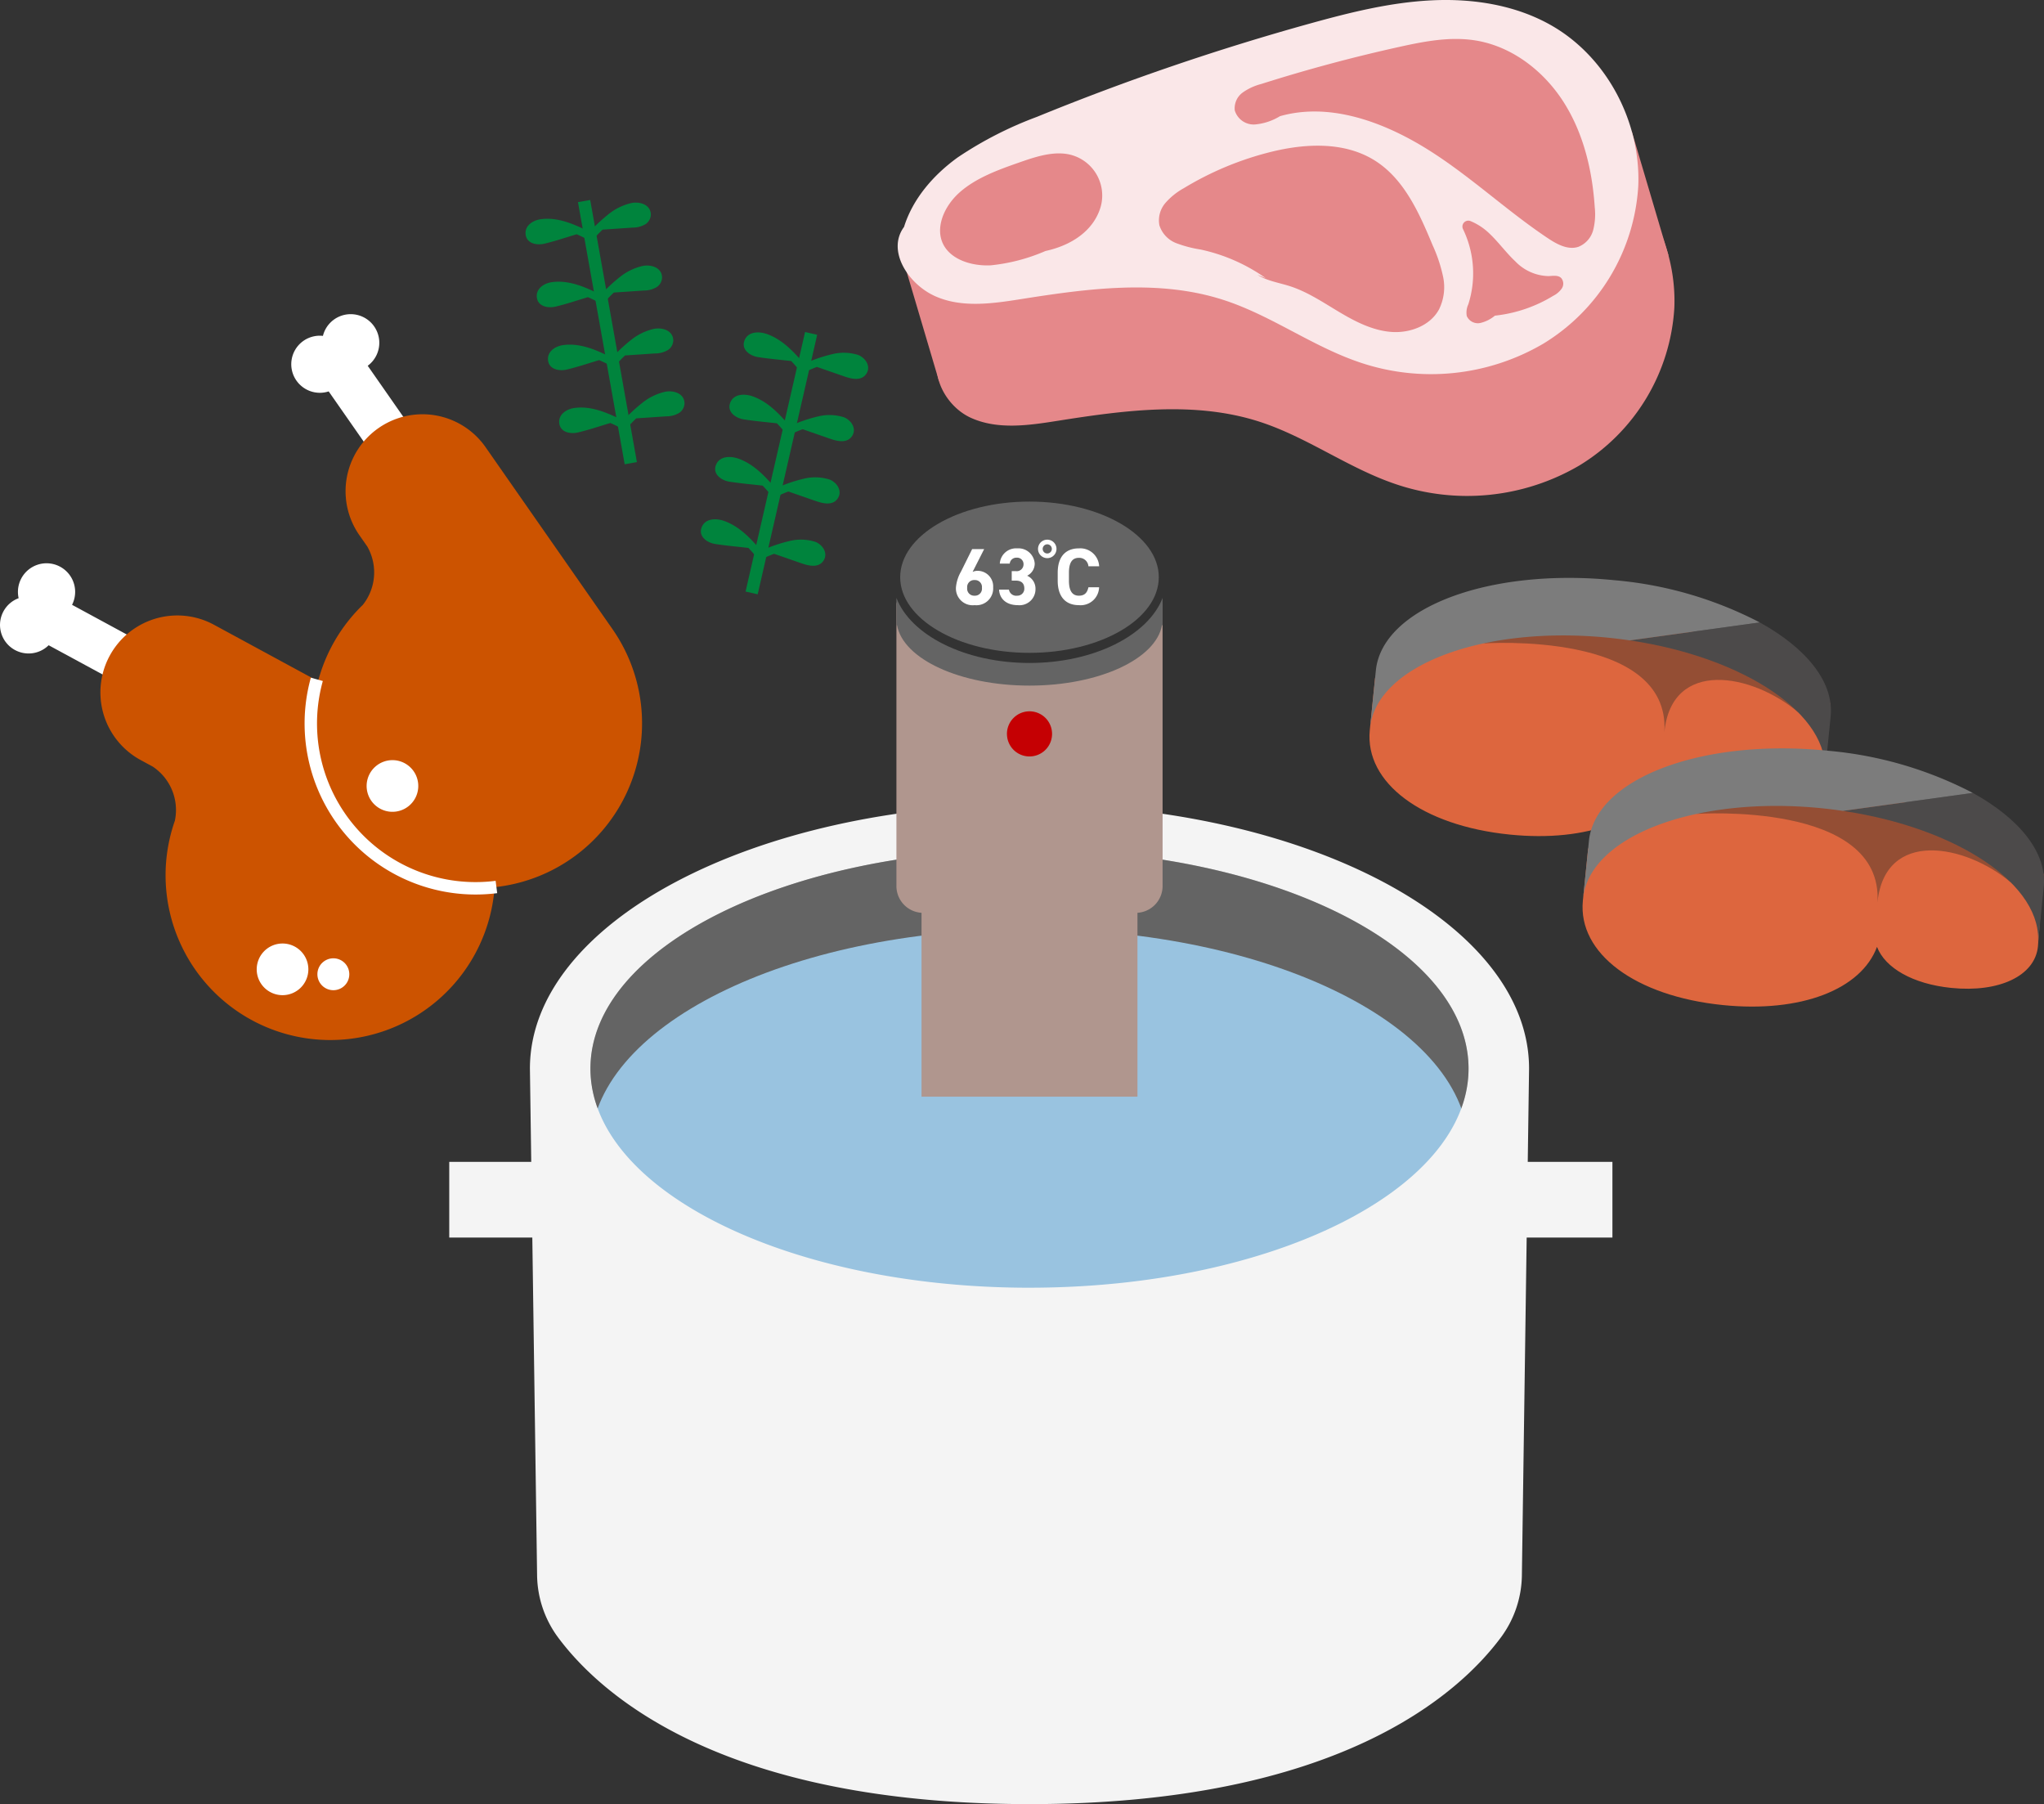 <?xml version="1.0" encoding="UTF-8"?> <svg xmlns="http://www.w3.org/2000/svg" xmlns:xlink="http://www.w3.org/1999/xlink" id="グループ_1731" data-name="グループ 1731" width="329.017" height="290.343" viewBox="0 0 329.017 290.343"><rect x="0" y="0" width="329.017" height="290.343" fill="#333333" stroke="none"/><defs><clipPath id="clip-path"><rect id="長方形_1584" data-name="長方形 1584" width="329.017" height="290.343" fill="none"></rect></clipPath></defs><rect id="長方形_1581" data-name="長方形 1581" width="14.635" height="12.182" transform="translate(244.912 186.983)" fill="#f4f4f4"></rect><rect id="長方形_1582" data-name="長方形 1582" width="14.635" height="12.182" transform="translate(72.314 186.983)" fill="#f4f4f4"></rect><g id="グループ_1336" data-name="グループ 1336"><g id="グループ_1335" data-name="グループ 1335" clip-path="url(#clip-path)"><path id="パス_32039" data-name="パス 32039" d="M165.715,136.7c-39.031,0-70.673,15.79-70.673,35.268s31.642,35.267,70.673,35.267,70.673-15.79,70.673-35.267S204.751,136.7,165.715,136.7" fill="#646464"></path><path id="パス_32040" data-name="パス 32040" d="M165.715,149.505c-39.031,0-70.673,15.79-70.673,35.268s31.642,35.265,70.673,35.265,70.673-15.79,70.673-35.267-31.637-35.266-70.673-35.266" fill="#99c3e0"></path><path id="パス_32041" data-name="パス 32041" d="M165.715,129.438c-44.412,0-80.416,19.04-80.416,42.53l1.155,81.527a17.16,17.16,0,0,0,3.352,9.989c6.873,9.265,26.435,26.859,75.907,26.859s69.034-17.594,75.907-26.859a17.154,17.154,0,0,0,3.355-9.989l1.155-81.527c0-23.49-36-42.53-80.416-42.53m0,77.8c-39.031,0-70.673-15.79-70.673-35.267S126.683,136.7,165.714,136.7s70.673,15.79,70.673,35.268-31.641,35.267-70.673,35.267" fill="#f4f4f4"></path><rect id="長方形_1583" data-name="長方形 1583" width="34.757" height="37.384" transform="translate(148.337 139.108)" fill="#b0968e"></rect><path id="パス_32042" data-name="パス 32042" d="M182.822,146.909H148.609a4.315,4.315,0,0,1-4.315-4.315h0V96.857s2.41,11.78,21.421,11.78,21.423-11.78,21.423-11.78v45.735a4.316,4.316,0,0,1-4.316,4.316" fill="#b0968e"></path><path id="パス_32043" data-name="パス 32043" d="M186.528,92.893c0-6.711-9.336-12.171-20.812-12.171S144.9,86.182,144.9,92.893s9.337,12.172,20.814,12.172,20.812-5.46,20.812-12.172" fill="#646464"></path><path id="パス_32044" data-name="パス 32044" d="M165.715,106.694c-10.4,0-19.126-4.479-21.421-10.473v4.4h.1c.988,5.446,10.151,9.716,21.324,9.716s20.336-4.27,21.323-9.716h.1v-4.4c-2.3,5.991-11.02,10.473-21.426,10.473" fill="#646464"></path><path id="パス_32045" data-name="パス 32045" d="M162.084,118.108a3.632,3.632,0,1,1,3.633,3.631h0a3.631,3.631,0,0,1-3.631-3.631" fill="#c50003"></path><path id="パス_32046" data-name="パス 32046" d="M151.328,56.115c1.429-4.567,4.749-8.362,8.625-11.166a60.46,60.46,0,0,1,12.745-6.53A395.768,395.768,0,0,1,216.74,23.373c6.412-1.776,12.923-3.4,19.569-3.714s13.5.753,19.267,4.065c8.916,5.116,14.358,15.538,13.938,25.81A31.933,31.933,0,0,1,254.244,74.9a35.736,35.736,0,0,1-29.715,2.968c-7.533-2.574-14.107-7.49-21.674-9.962-10.447-3.412-21.784-1.894-32.637-.178-4.672.738-9.663,1.468-13.966-.5s-7.146-7.8-4.318-11.6" fill="#e5888a"></path><path id="パス_32047" data-name="パス 32047" d="M145.317,41.646l5.827,19.676L256.324,40.7l12.255.433-5.92-19.995-60.667,7.09Z" fill="#e5888a"></path><path id="パス_32048" data-name="パス 32048" d="M145.522,36.509c1.429-4.567,4.749-8.361,8.625-11.166a60.46,60.46,0,0,1,12.745-6.53A395.767,395.767,0,0,1,210.934,3.767C217.346,1.991,223.857.37,230.5.053S244,.806,249.77,4.118c8.916,5.116,14.358,15.538,13.938,25.81A31.933,31.933,0,0,1,248.438,55.3a35.736,35.736,0,0,1-29.715,2.968c-7.533-2.574-14.107-7.49-21.674-9.962-10.447-3.412-21.784-1.894-32.637-.178-4.671.738-9.663,1.468-13.966-.5s-7.743-7.323-4.919-11.119" fill="#fae7e8"></path><path id="パス_32049" data-name="パス 32049" d="M168.273,40.4a29.487,29.487,0,0,1-8.8,2.3c-3.016.142-6.187-.864-7.512-3.145-1.572-2.7-.066-6.346,2.57-8.65s6.149-3.573,9.553-4.764c2.447-.856,5.044-1.722,7.538-1.375a6.772,6.772,0,0,1,5.729,7.676,6.906,6.906,0,0,1-.2.911c-1.13,3.748-4.613,6.123-8.883,7.046" fill="#e5888a"></path><path id="パス_32050" data-name="パス 32050" d="M203.729,44.753a28.536,28.536,0,0,0-10.463-4.593,19.577,19.577,0,0,1-3.942-1.034,4.558,4.558,0,0,1-2.7-2.872,4.29,4.29,0,0,1,.965-3.585,10.861,10.861,0,0,1,2.98-2.392,50.438,50.438,0,0,1,13.884-5.8c5.623-1.412,11.965-1.728,16.87,1.372,4.726,2.984,7.139,8.466,9.287,13.626a24.252,24.252,0,0,1,1.686,5.08,8.112,8.112,0,0,1-.653,5.225c-1.428,2.648-4.711,3.867-7.708,3.636s-5.765-1.653-8.35-3.193-5.109-3.254-7.972-4.173c-1.754-.563-3.639-.832-5.2-1.817" fill="#e5888a"></path><path id="パス_32051" data-name="パス 32051" d="M206.043,18.694A9.278,9.278,0,0,1,202,20.031a3.177,3.177,0,0,1-3.243-2.267,3.132,3.132,0,0,1,1.275-2.872,9.066,9.066,0,0,1,2.978-1.373q11-3.492,22.278-5.982c4-.885,8.123-1.673,12.167-1.035,5.875.927,11.008,4.881,14.214,9.891s4.637,10.985,5.029,16.921a10.338,10.338,0,0,1-.244,3.7,4.011,4.011,0,0,1-2.364,2.7c-1.672.573-3.451-.39-4.921-1.369-6.813-4.541-12.793-10.275-19.774-14.55s-15.472-7.335-23.35-5.1" fill="#e5888a"></path><path id="パス_32052" data-name="パス 32052" d="M240.63,50.8a5.669,5.669,0,0,1-2.355,1.18,1.947,1.947,0,0,1-2.172-1.118,3.135,3.135,0,0,1,.247-1.882,16.358,16.358,0,0,0-.845-12.092.947.947,0,0,1,1.185-1.313,9.733,9.733,0,0,1,3.143,2.09c1.448,1.384,2.623,3.034,4.087,4.4a7.619,7.619,0,0,0,5.346,2.368c.7-.035,1.516-.184,2.026.3a1.4,1.4,0,0,1,.108,1.688,3.65,3.65,0,0,1-1.369,1.179,22.611,22.611,0,0,1-9.4,3.2" fill="#e5888a"></path><path id="パス_32053" data-name="パス 32053" d="M70.3,124.44a2.566,2.566,0,1,1-1.593,3.261l0-.008a2.567,2.567,0,0,1,1.6-3.258" fill="#fff"></path><path id="パス_32054" data-name="パス 32054" d="M2.424,104.618a4.6,4.6,0,0,0,5.408-.777l32.237,17.477,3.582-6.605L11.6,97.337A4.605,4.605,0,1,0,3,96.269a4.589,4.589,0,0,0-.574,8.35" fill="#fff"></path><path id="パス_32055" data-name="パス 32055" d="M22.507,122.245l2.069,1.122a8.391,8.391,0,0,1,3.572,8.716A26.516,26.516,0,1,0,65.805,117.55L34.31,100.473a12.383,12.383,0,0,0-11.8,21.772" fill="#cc5300"></path><path id="パス_32056" data-name="パス 32056" d="M51.828,154.995a2.566,2.566,0,1,1,.038,3.629l-.006-.006a2.565,2.565,0,0,1-.031-3.629" fill="#fff"></path><path id="パス_32057" data-name="パス 32057" d="M42.514,153.085a4.157,4.157,0,1,1,.05,5.878h0a4.158,4.158,0,0,1-.049-5.878" fill="#fff"></path><path id="パス_32058" data-name="パス 32058" d="M47.724,61.26a4.6,4.6,0,0,0,5.183,1.73l20.98,30.076,6.163-4.3-20.859-29.9a4.605,4.605,0,1,0-7.21-4.811,4.59,4.59,0,0,0-4.258,7.206" fill="#fff"></path><path id="パス_32059" data-name="パス 32059" d="M57.773,86.02l1.347,1.93a8.4,8.4,0,0,1-.715,9.393,26.516,26.516,0,1,0,40.176,3.893l-20.5-29.385A12.382,12.382,0,0,0,57.773,86.02" fill="#cc5300"></path><path id="パス_32060" data-name="パス 32060" d="M51,109.33a26.523,26.523,0,0,0,28.906,33.417" fill="none" stroke="#fff" stroke-miterlimit="10" stroke-width="2"></path><path id="パス_32061" data-name="パス 32061" d="M61.829,122.556a4.157,4.157,0,1,1-2.591,5.277h0a4.157,4.157,0,0,1,2.591-5.276" fill="#fff"></path></g></g><path id="パス_34493" data-name="パス 34493" d="M5.034-8.907H3.1L1.3-5.28A6.2,6.2,0,0,0,.491-2.737,2.7,2.7,0,0,0,3.5.116,2.7,2.7,0,0,0,6.48-2.75,2.5,2.5,0,0,0,4.04-5.409a1.919,1.919,0,0,0-.865.168ZM2.3-2.672A1.127,1.127,0,0,1,3.5-3.924,1.12,1.12,0,0,1,4.673-2.672,1.124,1.124,0,0,1,3.5-1.407,1.131,1.131,0,0,1,2.3-2.672Z" transform="translate(153.385 97.274)" fill="#fff"></path><path id="パス_34492" data-name="パス 34492" d="M2.5-3.834h.658c.917,0,1.368.465,1.368,1.252A1.114,1.114,0,0,1,3.369-1.407a1.178,1.178,0,0,1-1.317-.981H.465C.529-.942,1.6.116,3.485.116a2.575,2.575,0,0,0,2.84-2.608,2.278,2.278,0,0,0-1.343-2.13A2.179,2.179,0,0,0,6.2-6.571,2.623,2.623,0,0,0,3.382-9.023a2.622,2.622,0,0,0-2.8,2.453h1.6a1.06,1.06,0,0,1,1.11-.955A1.032,1.032,0,0,1,4.4-6.493,1.1,1.1,0,0,1,3.163-5.357H2.5Z" transform="translate(160.355 97.274)" fill="#fff"></path><path id="パス_34491" data-name="パス 34491" d="M7.281-6.145A3.049,3.049,0,0,0,4.015-9.023c-2,0-3.408,1.188-3.408,3.937v1.265C.607-1.1,2.014.116,4.015.116A2.97,2.97,0,0,0,7.268-2.762H5.551c-.194.9-.633,1.355-1.536,1.355-1.046,0-1.6-.762-1.6-2.414V-5.086c0-1.7.555-2.414,1.6-2.414A1.479,1.479,0,0,1,5.551-6.145Z" transform="translate(169.649 97.274)" fill="#fff"></path><g id="グループ_1338" data-name="グループ 1338"><g id="グループ_1337" data-name="グループ 1337" clip-path="url(#clip-path)"><path id="パス_32062" data-name="パス 32062" d="M169.686,88.337a1.112,1.112,0,1,1-1.112-1.112A1.112,1.112,0,0,1,169.686,88.337Z" fill="none" stroke="#fff" stroke-miterlimit="10" stroke-width="0.75"></path><path id="パス_32063" data-name="パス 32063" d="M294.633,113.217l-9.505-8.866-20.93-3.387-20.179-2.045L221.6,109.007l-.261.116-.851,8.406h0c-.817,8.457,8.431,15.354,22.521,16.781,12.6,1.277,22.275-2.509,24.826-9.364,1.307,3.405,5.777,5.979,11.957,6.605,7.736.784,13.471-1.951,13.949-6.663Z" fill="#dd663e"></path><path id="パス_32064" data-name="パス 32064" d="M238.8,103.548s30.085-2.11,29.112,14.243c1.2-11.859,14.135-9.392,21.485-3.2.493-4.859-16.193-12.719-16.193-12.719s-18.1-4.775-18.588-4.609-15.816,6.281-15.816,6.281" fill="#944e34"></path><path id="パス_32065" data-name="パス 32065" d="M283.259,100.169l-20.921,2.892c18.55,2.735,32.359,12.014,31.4,21.514l.938-9.259c.562-5.544-3.911-11.009-11.413-15.147" fill="#4c4a4a"></path><path id="パス_32066" data-name="パス 32066" d="M259.917,93.38c-20.215-2.048-37.43,4.452-38.45,14.518l-.938,9.26c1.02-10.066,18.234-16.566,38.45-14.518,1.136.115,2.255.258,3.36.421l20.921-2.891a62.152,62.152,0,0,0-23.343-6.79" fill="#7c7c7c"></path><path id="パス_32067" data-name="パス 32067" d="M328.93,140.655l-9.505-8.866-20.93-3.387-20.18-2.045L255.9,136.445l-.261.116-.851,8.406h0c-.817,8.457,8.431,15.354,22.52,16.781,12.6,1.277,22.276-2.509,24.827-9.364,1.307,3.4,5.777,5.979,11.957,6.605,7.736.784,13.471-1.951,13.949-6.663Z" fill="#dd663e"></path><path id="パス_32068" data-name="パス 32068" d="M273.1,130.986s30.085-2.11,29.112,14.243c1.2-11.859,14.135-9.392,21.485-3.2.493-4.859-16.193-12.719-16.193-12.719s-18.1-4.775-18.588-4.609-15.816,6.281-15.816,6.281" fill="#944e34"></path><path id="パス_32069" data-name="パス 32069" d="M317.556,127.607,296.635,130.5c18.55,2.735,32.359,12.014,31.4,21.514l.938-9.259c.562-5.544-3.911-11.009-11.413-15.147" fill="#4c4a4a"></path><path id="パス_32070" data-name="パス 32070" d="M294.214,120.818c-20.215-2.048-37.43,4.452-38.45,14.518l-.938,9.26c1.02-10.066,18.234-16.566,38.45-14.518,1.136.115,2.255.258,3.36.421l20.921-2.891a62.152,62.152,0,0,0-23.343-6.79" fill="#7c7c7c"></path><line id="線_827" data-name="線 827" x2="7.519" y2="42.184" transform="translate(94.018 32.357)" fill="none" stroke="#00843d" stroke-miterlimit="10" stroke-width="2"></line><path id="パス_32071" data-name="パス 32071" d="M100.454,68.462c1.833-1.963,3.8-4.011,6.394-4.72a2.944,2.944,0,0,1,1.737-.046,1.372,1.372,0,0,1,.97,1.319,1.422,1.422,0,0,1-.886,1.1,4.206,4.206,0,0,1-1.446.271l-5.046.341" fill="#00843d"></path><path id="パス_32072" data-name="パス 32072" d="M100.9,68.9a28.3,28.3,0,0,1,2.97-2.876,7.823,7.823,0,0,1,3.7-1.8c.458-.057,1.385.043,1.369.707-.017.706-1.148.782-1.628.816-1.709.123-3.419.231-5.128.347-.8.054-.8,1.3,0,1.25,1.682-.114,3.364-.223,5.046-.341a3.975,3.975,0,0,0,2.111-.564,1.893,1.893,0,0,0,.844-1.614c-.1-1.57-1.814-2.028-3.1-1.782a9.113,9.113,0,0,0-3.678,1.774,27.228,27.228,0,0,0-3.385,3.2c-.549.587.333,1.473.884.884" fill="#00843d"></path><path id="パス_32073" data-name="パス 32073" d="M100.458,68.461c-2.4-1.208-4.955-2.45-7.631-2.22a2.95,2.95,0,0,0-1.646.557,1.372,1.372,0,0,0-.455,1.573,1.424,1.424,0,0,0,1.211.722,4.181,4.181,0,0,0,1.45-.245l4.853-1.424" fill="#00843d"></path><path id="パス_32074" data-name="パス 32074" d="M100.774,67.921c-2.563-1.289-5.394-2.678-8.35-2.258-1.237.177-2.574,1.034-2.4,2.455.176,1.471,1.8,1.76,3,1.48,1.814-.424,3.6-1.047,5.39-1.571a.625.625,0,0,0-.332-1.205q-2.334.683-4.667,1.369c-.562.164-1.439.53-1.965.09-.482-.4.036-1.008.456-1.2,1.24-.562,2.94-.2,4.182.172A25.024,25.024,0,0,1,100.143,69c.717.36,1.35-.717.631-1.08" fill="#00843d"></path><path id="パス_32075" data-name="パス 32075" d="M95.039,38.085c1.833-1.963,3.8-4.011,6.394-4.72a2.944,2.944,0,0,1,1.737-.046,1.372,1.372,0,0,1,.97,1.319,1.422,1.422,0,0,1-.886,1.1,4.206,4.206,0,0,1-1.446.271l-5.046.341" fill="#00843d"></path><path id="パス_32076" data-name="パス 32076" d="M95.481,38.527a28.3,28.3,0,0,1,2.97-2.876,7.823,7.823,0,0,1,3.7-1.8c.458-.057,1.385.043,1.369.707-.017.706-1.148.782-1.628.816-1.709.123-3.419.231-5.128.347-.8.054-.8,1.3,0,1.25,1.682-.114,3.364-.223,5.046-.341a3.975,3.975,0,0,0,2.111-.564,1.893,1.893,0,0,0,.844-1.614c-.1-1.57-1.814-2.028-3.1-1.782a9.113,9.113,0,0,0-3.678,1.774,27.227,27.227,0,0,0-3.385,3.2c-.549.587.333,1.473.884.884" fill="#00843d"></path><path id="パス_32077" data-name="パス 32077" d="M95.043,38.084c-2.4-1.208-4.955-2.45-7.631-2.22a2.95,2.95,0,0,0-1.646.557,1.372,1.372,0,0,0-.455,1.573,1.424,1.424,0,0,0,1.211.722,4.181,4.181,0,0,0,1.45-.245l4.853-1.424" fill="#00843d"></path><path id="パス_32078" data-name="パス 32078" d="M95.359,37.544c-2.563-1.29-5.394-2.679-8.35-2.258-1.237.176-2.574,1.033-2.4,2.454.176,1.471,1.8,1.76,3,1.481,1.814-.424,3.6-1.047,5.39-1.572a.625.625,0,0,0-.332-1.2l-4.667,1.369c-.562.165-1.439.531-1.965.09-.482-.4.036-1.008.456-1.2,1.24-.561,2.94-.2,4.182.172a25.112,25.112,0,0,1,4.062,1.746c.717.361,1.35-.717.631-1.079" fill="#00843d"></path><path id="パス_32079" data-name="パス 32079" d="M96.844,48.21c1.833-1.963,3.8-4.011,6.394-4.72a2.944,2.944,0,0,1,1.737-.046,1.372,1.372,0,0,1,.97,1.319,1.422,1.422,0,0,1-.886,1.1,4.206,4.206,0,0,1-1.446.271l-5.046.341" fill="#00843d"></path><path id="パス_32080" data-name="パス 32080" d="M97.286,48.652a28.3,28.3,0,0,1,2.97-2.876,7.823,7.823,0,0,1,3.7-1.8c.458-.057,1.385.043,1.369.707-.017.706-1.148.782-1.628.816-1.709.123-3.419.231-5.128.347-.8.054-.8,1.3,0,1.25,1.682-.114,3.364-.223,5.046-.341a3.975,3.975,0,0,0,2.111-.564,1.893,1.893,0,0,0,.844-1.614c-.1-1.57-1.814-2.028-3.1-1.782a9.113,9.113,0,0,0-3.678,1.774,27.227,27.227,0,0,0-3.385,3.2c-.549.587.333,1.473.884.884" fill="#00843d"></path><path id="パス_32081" data-name="パス 32081" d="M96.848,48.21c-2.4-1.208-4.955-2.45-7.631-2.22a2.95,2.95,0,0,0-1.646.557,1.372,1.372,0,0,0-.455,1.573,1.424,1.424,0,0,0,1.211.722,4.181,4.181,0,0,0,1.45-.245l4.853-1.424" fill="#00843d"></path><path id="パス_32082" data-name="パス 32082" d="M97.164,47.67c-2.563-1.29-5.394-2.679-8.35-2.258-1.237.176-2.574,1.033-2.4,2.454.176,1.471,1.8,1.76,3,1.481,1.814-.424,3.6-1.047,5.39-1.572a.625.625,0,0,0-.332-1.205L89.8,47.939c-.562.165-1.439.531-1.965.09-.482-.4.036-1.008.456-1.2,1.24-.561,2.94-.2,4.182.172a25.112,25.112,0,0,1,4.062,1.746c.717.361,1.35-.717.631-1.079" fill="#00843d"></path><path id="パス_32083" data-name="パス 32083" d="M98.649,58.336c1.833-1.963,3.8-4.011,6.394-4.72a2.944,2.944,0,0,1,1.737-.046,1.372,1.372,0,0,1,.97,1.319,1.422,1.422,0,0,1-.886,1.1,4.206,4.206,0,0,1-1.446.271l-5.046.341" fill="#00843d"></path><path id="パス_32084" data-name="パス 32084" d="M99.091,58.778a28.3,28.3,0,0,1,2.97-2.876,7.823,7.823,0,0,1,3.7-1.8c.458-.057,1.385.043,1.369.707-.017.706-1.148.782-1.628.816-1.709.123-3.419.231-5.128.347-.8.054-.8,1.3,0,1.25,1.682-.114,3.364-.223,5.046-.341a3.975,3.975,0,0,0,2.111-.564,1.893,1.893,0,0,0,.844-1.614c-.1-1.57-1.814-2.028-3.1-1.782a9.113,9.113,0,0,0-3.678,1.774,27.227,27.227,0,0,0-3.385,3.2c-.549.587.333,1.473.884.884" fill="#00843d"></path><path id="パス_32085" data-name="パス 32085" d="M98.653,58.335c-2.4-1.208-4.955-2.45-7.631-2.22a2.95,2.95,0,0,0-1.646.557,1.372,1.372,0,0,0-.455,1.573,1.424,1.424,0,0,0,1.211.722,4.181,4.181,0,0,0,1.45-.245L96.435,57.3" fill="#00843d"></path><path id="パス_32086" data-name="パス 32086" d="M98.969,57.8c-2.563-1.29-5.394-2.679-8.35-2.258-1.237.176-2.574,1.033-2.4,2.454.176,1.471,1.8,1.76,3,1.481,1.814-.424,3.6-1.047,5.39-1.572A.625.625,0,0,0,96.27,56.7L91.6,58.065c-.562.165-1.439.531-1.965.09-.482-.4.036-1.008.456-1.2,1.24-.561,2.94-.2,4.182.172a25.112,25.112,0,0,1,4.062,1.746c.717.361,1.35-.717.631-1.079" fill="#00843d"></path><line id="線_828" data-name="線 828" x1="9.576" y2="41.765" transform="translate(120.988 53.658)" fill="none" stroke="#00843d" stroke-miterlimit="10" stroke-width="2"></line><path id="パス_32087" data-name="パス 32087" d="M122.368,89.4c2.454-1.09,5.07-2.2,7.731-1.844a2.945,2.945,0,0,1,1.616.637,1.374,1.374,0,0,1,.378,1.593,1.426,1.426,0,0,1-1.245.663,4.232,4.232,0,0,1-1.437-.316l-4.777-1.66" fill="#00843d"></path><path id="パス_32088" data-name="パス 32088" d="M122.684,89.944a24.067,24.067,0,0,1,4.331-1.581,9,9,0,0,1,2.2-.245,3.529,3.529,0,0,1,1.956.44c.4.292.638.9.094,1.176-.569.285-1.319-.073-1.863-.261l-4.6-1.6c-.762-.265-1.089.942-.333,1.205l4.512,1.567c1.173.408,2.822.833,3.618-.484.714-1.184-.209-2.5-1.332-2.952a7.7,7.7,0,0,0-4.236-.128,23.909,23.909,0,0,0-4.977,1.782c-.734.325-.1,1.4.631,1.079" fill="#00843d"></path><path id="パス_32089" data-name="パス 32089" d="M122.372,89.406c-1.735-2.05-3.6-4.193-6.155-5.028a2.952,2.952,0,0,0-1.732-.131,1.373,1.373,0,0,0-1.035,1.27,1.429,1.429,0,0,0,.832,1.139,4.2,4.2,0,0,0,1.431.341l5.023.587" fill="#00843d"></path><path id="パス_32090" data-name="パス 32090" d="M122.814,88.964c-1.743-2.059-3.62-4.183-6.231-5.12-1.293-.464-3.116-.463-3.662,1.084-.51,1.45.95,2.423,2.184,2.615,1.864.289,3.758.447,5.631.666a.628.628,0,0,0,.625-.625.639.639,0,0,0-.625-.625c-1.722-.2-3.451-.376-5.17-.605-.49-.065-1.329-.176-1.475-.763-.178-.716.886-.841,1.335-.772A7.578,7.578,0,0,1,119,86.738a27.8,27.8,0,0,1,2.93,3.11c.521.615,1.4-.273.884-.884" fill="#00843d"></path><path id="パス_32091" data-name="パス 32091" d="M129.264,59.329c2.454-1.09,5.07-2.2,7.731-1.844a2.945,2.945,0,0,1,1.616.637,1.374,1.374,0,0,1,.378,1.593,1.426,1.426,0,0,1-1.245.663,4.232,4.232,0,0,1-1.437-.316L131.53,58.4" fill="#00843d"></path><path id="パス_32092" data-name="パス 32092" d="M129.58,59.869a24.067,24.067,0,0,1,4.331-1.581,9,9,0,0,1,2.2-.245,3.529,3.529,0,0,1,1.956.44c.4.292.638.9.094,1.176-.569.285-1.319-.073-1.863-.261l-4.6-1.6c-.762-.265-1.089.942-.333,1.205l4.512,1.567c1.173.408,2.822.833,3.618-.484.714-1.184-.209-2.5-1.332-2.952a7.7,7.7,0,0,0-4.236-.128,23.909,23.909,0,0,0-4.977,1.782c-.734.325-.1,1.4.631,1.079" fill="#00843d"></path><path id="パス_32093" data-name="パス 32093" d="M129.268,59.33c-1.735-2.05-3.6-4.193-6.155-5.028a2.952,2.952,0,0,0-1.732-.131,1.373,1.373,0,0,0-1.035,1.27,1.429,1.429,0,0,0,.832,1.139,4.224,4.224,0,0,0,1.431.341l5.023.587" fill="#00843d"></path><path id="パス_32094" data-name="パス 32094" d="M129.71,58.888c-1.743-2.059-3.62-4.183-6.231-5.12-1.293-.464-3.116-.463-3.662,1.084-.51,1.45.95,2.423,2.184,2.615,1.864.289,3.758.447,5.631.666a.628.628,0,0,0,.625-.625.639.639,0,0,0-.625-.625c-1.722-.2-3.451-.376-5.17-.6-.49-.065-1.329-.176-1.475-.763-.178-.716.886-.841,1.335-.772a7.578,7.578,0,0,1,3.574,1.919,27.8,27.8,0,0,1,2.93,3.11c.521.615,1.4-.273.884-.884" fill="#00843d"></path><path id="パス_32095" data-name="パス 32095" d="M126.966,69.354c2.454-1.09,5.07-2.2,7.731-1.844a2.945,2.945,0,0,1,1.616.637,1.374,1.374,0,0,1,.378,1.593,1.426,1.426,0,0,1-1.245.663,4.231,4.231,0,0,1-1.437-.316l-4.777-1.66" fill="#00843d"></path><path id="パス_32096" data-name="パス 32096" d="M127.281,69.894a24.067,24.067,0,0,1,4.331-1.581,9,9,0,0,1,2.2-.245,3.529,3.529,0,0,1,1.956.44c.4.292.638.9.094,1.176-.569.285-1.319-.073-1.863-.261l-4.6-1.6c-.762-.265-1.089.942-.333,1.205l4.512,1.567c1.173.408,2.822.833,3.618-.484.714-1.184-.209-2.5-1.332-2.952a7.7,7.7,0,0,0-4.236-.128,23.909,23.909,0,0,0-4.977,1.782c-.734.325-.1,1.4.631,1.079" fill="#00843d"></path><path id="パス_32097" data-name="パス 32097" d="M126.97,69.355c-1.735-2.05-3.6-4.193-6.155-5.028a2.952,2.952,0,0,0-1.732-.131,1.373,1.373,0,0,0-1.035,1.27,1.429,1.429,0,0,0,.832,1.139,4.2,4.2,0,0,0,1.431.341l5.023.587" fill="#00843d"></path><path id="パス_32098" data-name="パス 32098" d="M127.412,68.913c-1.743-2.059-3.62-4.183-6.231-5.12-1.293-.464-3.116-.463-3.662,1.084-.51,1.45.95,2.423,2.184,2.615,1.864.289,3.758.447,5.631.666a.628.628,0,0,0,.625-.625.639.639,0,0,0-.625-.625c-1.722-.2-3.451-.376-5.17-.6-.49-.065-1.329-.176-1.475-.763-.178-.716.886-.841,1.335-.772a7.578,7.578,0,0,1,3.574,1.919,27.8,27.8,0,0,1,2.93,3.11c.521.615,1.4-.273.884-.884" fill="#00843d"></path><path id="パス_32099" data-name="パス 32099" d="M124.667,79.379c2.454-1.09,5.07-2.2,7.731-1.844a2.939,2.939,0,0,1,1.616.638,1.372,1.372,0,0,1,.378,1.592,1.424,1.424,0,0,1-1.245.663,4.208,4.208,0,0,1-1.437-.316l-4.777-1.66" fill="#00843d"></path><path id="パス_32100" data-name="パス 32100" d="M124.982,79.919a24.067,24.067,0,0,1,4.331-1.581,9,9,0,0,1,2.2-.245,3.53,3.53,0,0,1,1.956.44c.4.292.638.9.094,1.176-.569.285-1.319-.073-1.863-.261l-4.6-1.6c-.762-.265-1.089.942-.333,1.205l4.512,1.567c1.173.408,2.822.833,3.618-.484.714-1.184-.209-2.5-1.332-2.952a7.7,7.7,0,0,0-4.236-.128,23.909,23.909,0,0,0-4.977,1.782c-.734.325-.1,1.4.631,1.079" fill="#00843d"></path><path id="パス_32101" data-name="パス 32101" d="M124.671,79.38c-1.735-2.05-3.6-4.193-6.155-5.028a2.952,2.952,0,0,0-1.732-.131,1.373,1.373,0,0,0-1.035,1.27,1.429,1.429,0,0,0,.832,1.139,4.2,4.2,0,0,0,1.431.341l5.023.587" fill="#00843d"></path><path id="パス_32102" data-name="パス 32102" d="M125.113,78.938c-1.743-2.058-3.62-4.183-6.231-5.12-1.293-.464-3.116-.463-3.662,1.084-.51,1.45.95,2.424,2.184,2.616,1.864.289,3.758.446,5.631.666a.63.63,0,0,0,.625-.625.639.639,0,0,0-.625-.625c-1.722-.2-3.451-.377-5.17-.6-.49-.065-1.329-.177-1.475-.763-.178-.716.886-.841,1.335-.772a7.576,7.576,0,0,1,3.574,1.918,27.975,27.975,0,0,1,2.93,3.11c.521.616,1.4-.273.884-.884" fill="#00843d"></path></g></g></svg> 